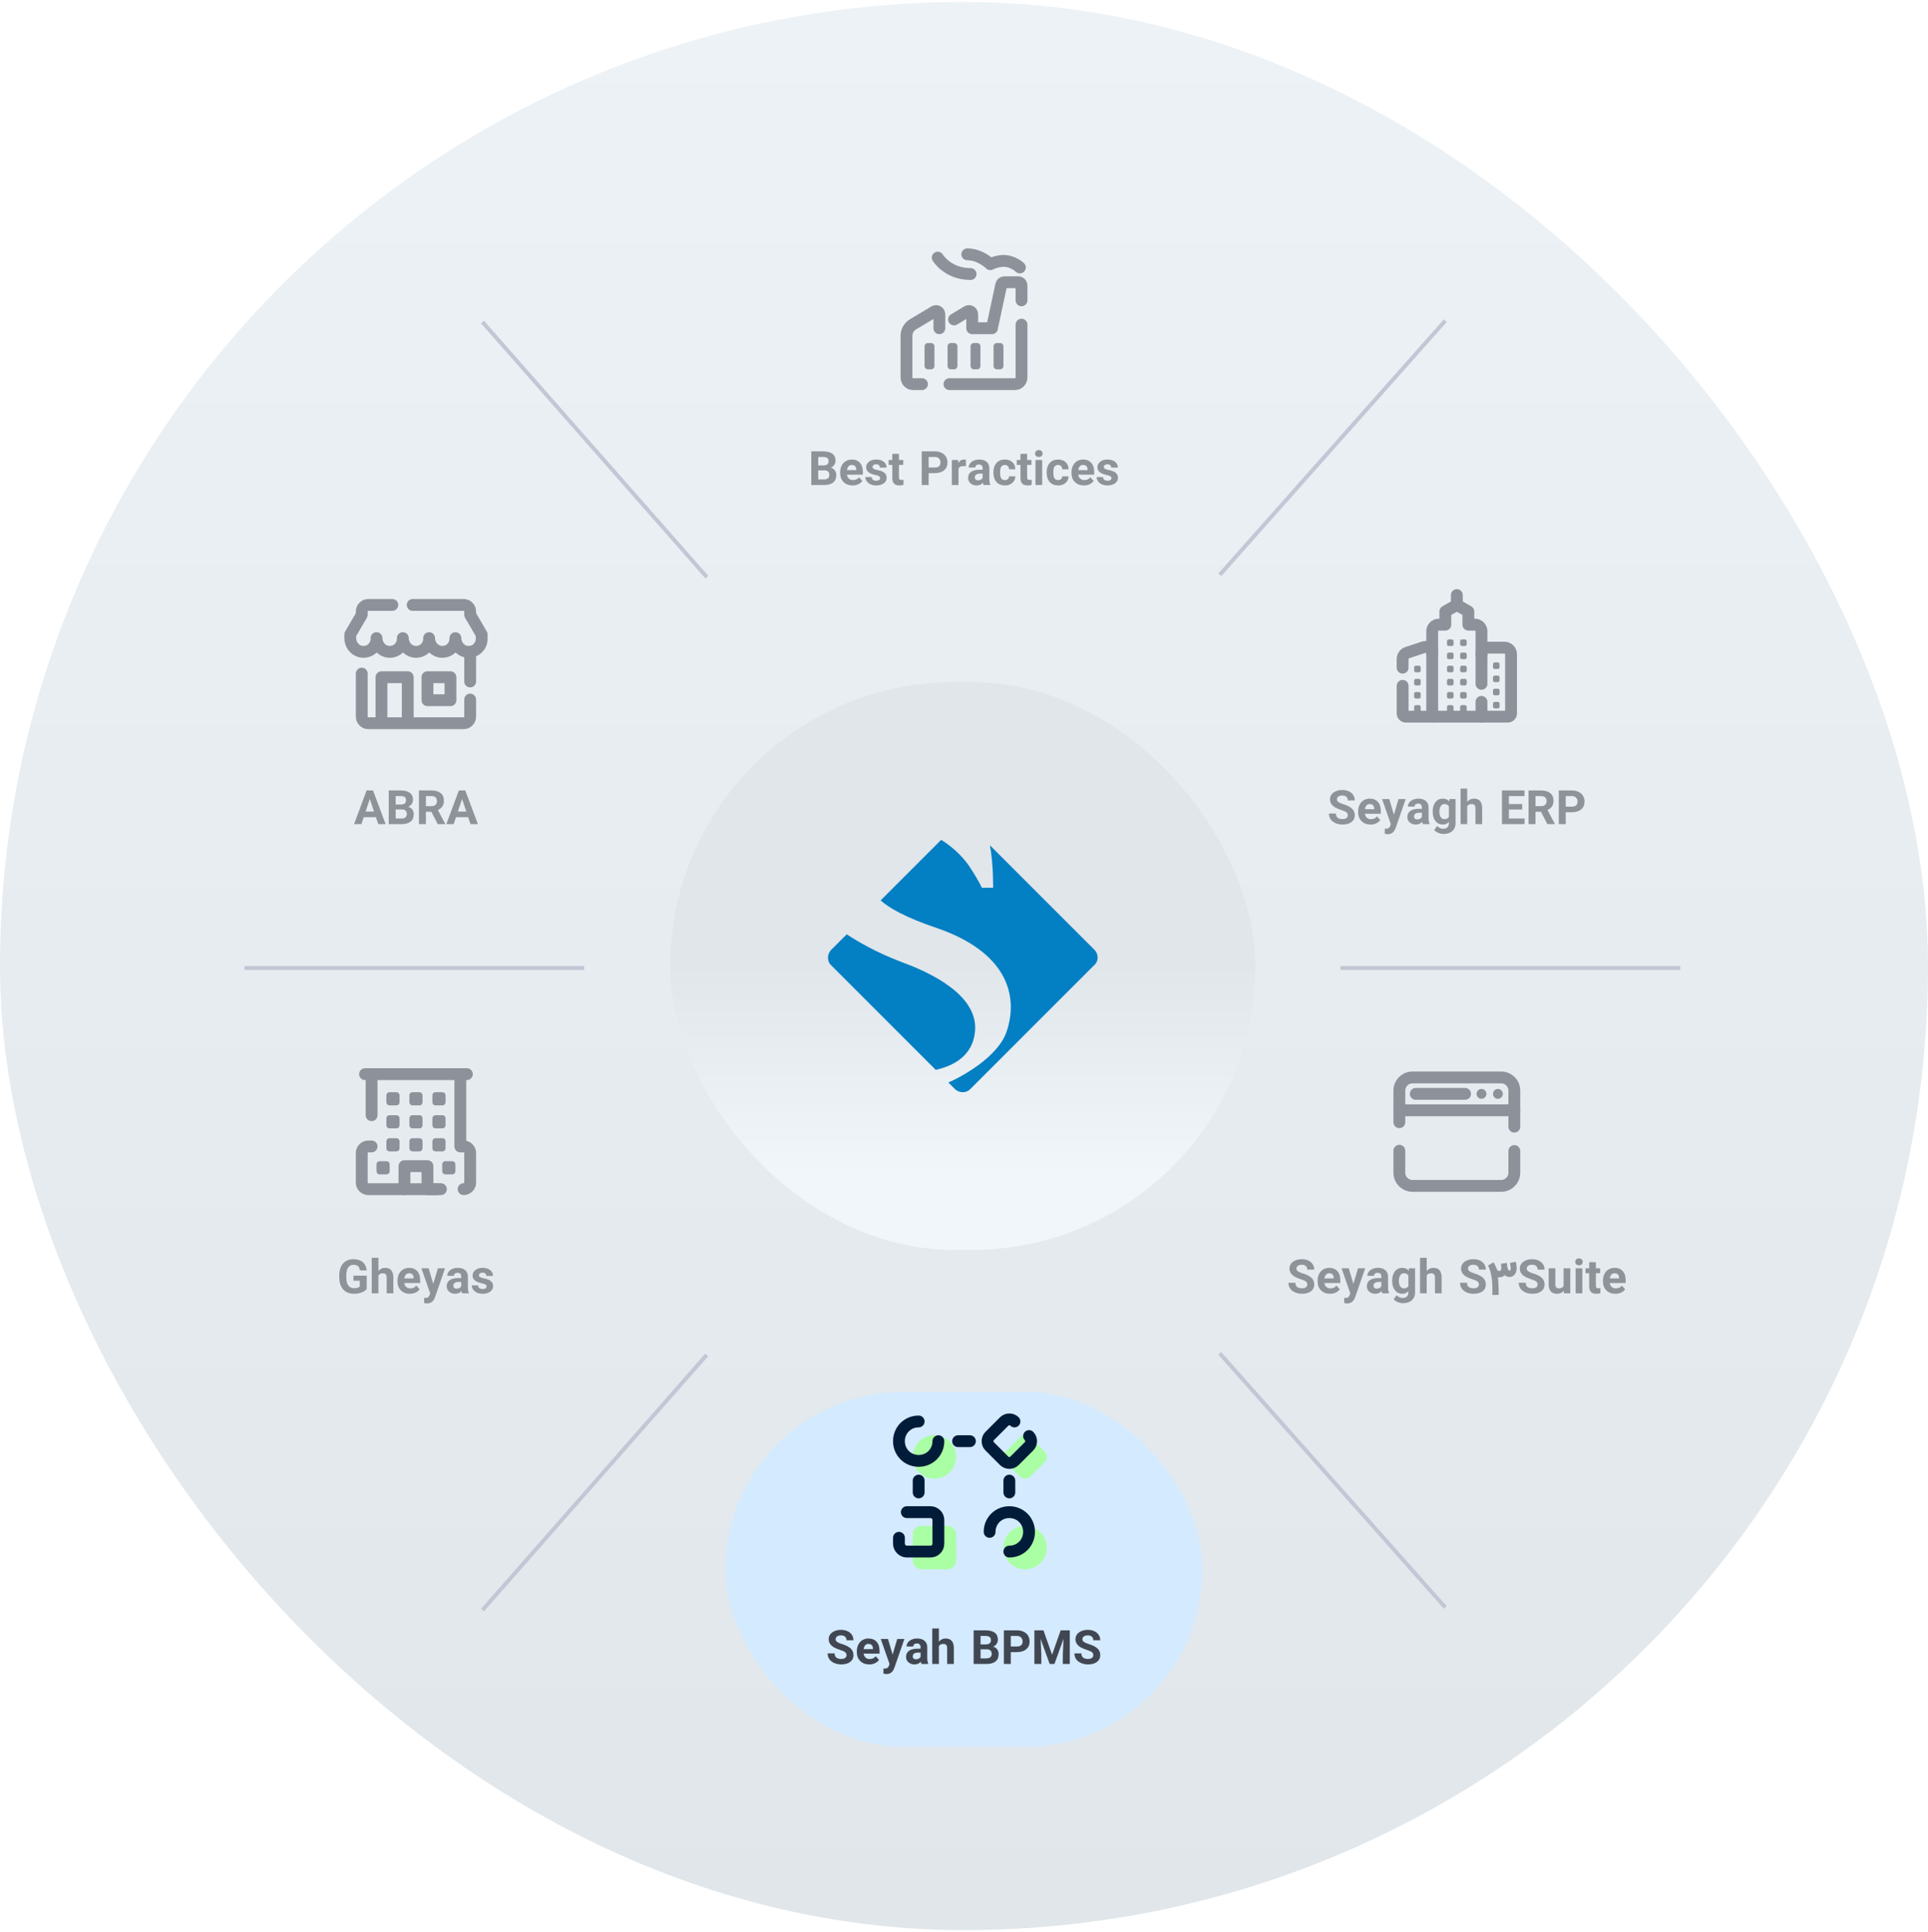 <svg width="489" height="490" viewBox="0 0 489 490" fill="none" xmlns="http://www.w3.org/2000/svg">
<g clip-path="url(#clip0_452_5387)">
<rect y="0.5" width="489" height="489" rx="244.5" fill="url(#paint0_linear_452_5387)"/>
<rect x="366.218" y="81.353" width="0.5" height="85.666" transform="rotate(41.59 366.218 81.353)" fill="#D42B2B"/>
<rect x="366.218" y="81.353" width="0.5" height="85.666" transform="rotate(41.59 366.218 81.353)" stroke="#C1C7D4" stroke-width="0.5"/>
<rect x="0.021" y="-0.353" width="0.5" height="85.666" transform="matrix(0.748 -0.664 -0.664 -0.748 365.968 407.397)" fill="#D42B2B"/>
<rect x="0.021" y="-0.353" width="0.5" height="85.666" transform="matrix(0.748 -0.664 -0.664 -0.748 365.968 407.397)" stroke="#C1C7D4" stroke-width="0.5"/>
<rect x="-0.25" y="-0.25" width="0.5" height="85.666" transform="matrix(0 -1 -1 0 425.667 245.5)" fill="#D42B2B"/>
<rect x="-0.25" y="-0.25" width="0.5" height="85.666" transform="matrix(0 -1 -1 0 425.667 245.5)" stroke="#C1C7D4" stroke-width="0.5"/>
<rect x="122.353" y="82.023" width="0.5" height="85.666" transform="rotate(-41.328 122.353 82.023)" fill="#D42B2B"/>
<rect x="122.353" y="82.023" width="0.5" height="85.666" transform="rotate(-41.328 122.353 82.023)" stroke="#C1C7D4" stroke-width="0.5"/>
<rect x="0.353" y="-0.023" width="0.5" height="85.666" transform="matrix(0.751 0.66 0.66 -0.751 122.103 407.727)" fill="#D42B2B"/>
<rect x="0.353" y="-0.023" width="0.5" height="85.666" transform="matrix(0.751 0.66 0.66 -0.751 122.103 407.727)" stroke="#C1C7D4" stroke-width="0.5"/>
<rect x="-0.25" y="-0.25" width="0.5" height="85.666" transform="matrix(0 -1 -1 0 147.667 245.5)" fill="#D42B2B"/>
<rect x="-0.25" y="-0.25" width="0.5" height="85.666" transform="matrix(0 -1 -1 0 147.667 245.5)" stroke="#C1C7D4" stroke-width="0.5"/>
<path d="M240.812 97.417H257.417C258.338 97.417 259.083 96.671 259.083 95.75V82.337" stroke="#8D9199" stroke-width="3" stroke-miterlimit="10" stroke-linecap="round" stroke-linejoin="round"/>
<path d="M238.25 83.25V79.722C238.25 79.074 237.543 78.674 236.988 79.008L231.535 82.279C230.531 82.882 229.917 83.967 229.917 85.138V95.75C229.917 96.671 230.663 97.417 231.583 97.417H233.844" stroke="#8D9199" stroke-width="3" stroke-miterlimit="10" stroke-linecap="round" stroke-linejoin="round"/>
<path d="M259.083 76.167V72.417C259.083 71.957 258.71 71.583 258.25 71.583H254.757C254.363 71.583 254.024 71.857 253.942 72.242L251.583 83.25H246.583V79.722C246.583 79.074 245.877 78.674 245.322 79.007L241.979 81.013" stroke="#8D9199" stroke-width="3" stroke-miterlimit="10" stroke-linecap="round" stroke-linejoin="round"/>
<path d="M236.167 93.667H235.333C234.873 93.667 234.5 93.293 234.5 92.833V87.833C234.5 87.373 234.873 87 235.333 87H236.167C236.627 87 237 87.373 237 87.833V92.833C237 93.293 236.627 93.667 236.167 93.667Z" fill="#8D9199"/>
<path d="M242 93.667H241.167C240.707 93.667 240.333 93.293 240.333 92.833V87.833C240.333 87.373 240.707 87 241.167 87H242C242.46 87 242.833 87.373 242.833 87.833V92.833C242.833 93.293 242.46 93.667 242 93.667Z" fill="#8D9199"/>
<path d="M247.833 93.667H247C246.54 93.667 246.167 93.293 246.167 92.833V87.833C246.167 87.373 246.54 87 247 87H247.833C248.293 87 248.667 87.373 248.667 87.833V92.833C248.667 93.293 248.293 93.667 247.833 93.667Z" fill="#8D9199"/>
<path d="M253.667 93.667H252.833C252.373 93.667 252 93.293 252 92.833V87.833C252 87.373 252.373 87 252.833 87H253.667C254.127 87 254.5 87.373 254.5 87.833V92.833C254.5 93.293 254.127 93.667 253.667 93.667Z" fill="#8D9199"/>
<path d="M245.333 64.5C248.667 64.5 251.167 67 251.167 67C251.167 67 252.833 66.167 254.5 66.167C257 66.167 258.667 67.833 258.667 67.833" stroke="#8D9199" stroke-width="3" stroke-miterlimit="10" stroke-linecap="round" stroke-linejoin="round"/>
<path d="M246.167 69.5C240.333 69.5 237.833 65.333 237.833 65.333" stroke="#8D9199" stroke-width="3" stroke-miterlimit="10" stroke-linecap="round" stroke-linejoin="round"/>
<path d="M205.77 123V114.47H208.759C209.792 114.47 210.577 114.668 211.112 115.064C211.648 115.461 211.916 116.042 211.916 116.807C211.916 117.224 211.808 117.593 211.592 117.913C211.38 118.23 211.081 118.463 210.695 118.612C211.133 118.72 211.477 118.941 211.728 119.275C211.982 119.605 212.109 120.01 212.109 120.49C212.109 121.311 211.846 121.934 211.321 122.358C210.799 122.779 210.055 122.993 209.088 123H205.77ZM207.528 119.285V121.586H209.036C209.45 121.586 209.771 121.489 210.001 121.294C210.234 121.096 210.35 120.823 210.35 120.475C210.35 119.692 209.947 119.296 209.14 119.285H207.528ZM207.528 118.043H208.827C209.714 118.026 210.157 117.673 210.157 116.984C210.157 116.595 210.044 116.317 209.818 116.15C209.596 115.979 209.243 115.894 208.759 115.894H207.528V118.043ZM216.241 123.115C215.312 123.115 214.555 122.831 213.971 122.264C213.387 121.694 213.094 120.934 213.094 119.984V119.817C213.094 119.181 213.216 118.612 213.46 118.111C213.707 117.61 214.056 117.224 214.508 116.953C214.961 116.678 215.475 116.541 216.053 116.541C216.919 116.541 217.601 116.816 218.098 117.365C218.599 117.911 218.849 118.685 218.849 119.687V120.381H214.811C214.867 120.795 215.032 121.127 215.307 121.377C215.581 121.628 215.929 121.753 216.35 121.753C217.004 121.753 217.514 121.517 217.879 121.043L218.714 121.972C218.46 122.334 218.115 122.616 217.681 122.817C217.249 123.016 216.769 123.115 216.241 123.115ZM216.048 117.913C215.71 117.913 215.437 118.026 215.228 118.252C215.02 118.478 214.886 118.803 214.827 119.228H217.185V119.092C217.178 118.717 217.075 118.426 216.877 118.221C216.682 118.016 216.406 117.913 216.048 117.913ZM223.238 121.247C223.238 121.042 223.135 120.88 222.93 120.762C222.725 120.64 222.396 120.532 221.944 120.438C220.434 120.122 219.679 119.482 219.679 118.518C219.679 117.955 219.912 117.485 220.378 117.11C220.845 116.73 221.455 116.541 222.21 116.541C223.017 116.541 223.66 116.73 224.14 117.11C224.624 117.489 224.865 117.981 224.865 118.586H223.17C223.17 118.346 223.091 118.148 222.935 117.991C222.782 117.831 222.538 117.751 222.205 117.751C221.919 117.751 221.698 117.816 221.542 117.944C221.385 118.073 221.307 118.237 221.307 118.435C221.307 118.623 221.396 118.774 221.573 118.889C221.751 119.003 222.05 119.104 222.471 119.191C222.895 119.275 223.251 119.369 223.54 119.473C224.434 119.8 224.881 120.369 224.881 121.179C224.881 121.757 224.632 122.224 224.135 122.583C223.641 122.937 223.001 123.115 222.215 123.115C221.686 123.115 221.215 123.021 220.801 122.833C220.391 122.645 220.067 122.386 219.831 122.056C219.598 121.725 219.481 121.369 219.481 120.986H221.088C221.102 121.285 221.211 121.515 221.417 121.675C221.625 121.835 221.904 121.915 222.251 121.915C222.575 121.915 222.82 121.854 222.987 121.732C223.154 121.607 223.238 121.445 223.238 121.247ZM228.005 115.101V116.661H229.09V117.903H228.005V121.064C228.005 121.301 228.05 121.47 228.14 121.57C228.231 121.671 228.403 121.722 228.657 121.722C228.845 121.722 229.01 121.708 229.152 121.68V122.963C228.822 123.064 228.481 123.115 228.13 123.115C226.94 123.115 226.335 122.517 226.314 121.32V117.903H225.386V116.661H226.314V115.101H228.005ZM235.536 119.995V123H233.777V114.47H237.106C237.746 114.47 238.31 114.588 238.796 114.824C239.283 115.057 239.657 115.39 239.918 115.821C240.179 116.252 240.31 116.743 240.31 117.292C240.31 118.127 240.023 118.786 239.449 119.27C238.878 119.753 238.087 119.995 237.075 119.995H235.536ZM235.536 118.57H237.106C237.572 118.57 237.927 118.461 238.17 118.242C238.414 118.023 238.536 117.71 238.536 117.303C238.536 116.885 238.412 116.548 238.165 116.29C237.918 116.033 237.579 115.901 237.148 115.894H235.536V118.57ZM244.972 118.247C244.743 118.216 244.541 118.2 244.367 118.2C243.723 118.2 243.303 118.417 243.104 118.852V123H241.414V116.661H243.01L243.057 117.417C243.398 116.833 243.87 116.541 244.471 116.541C244.659 116.541 244.835 116.567 244.998 116.619L244.972 118.247ZM249.47 123C249.39 122.847 249.332 122.657 249.298 122.431C248.887 122.887 248.355 123.115 247.701 123.115C247.078 123.115 246.562 122.936 246.151 122.577C245.745 122.219 245.541 121.767 245.541 121.221C245.541 120.546 245.79 120.03 246.287 119.671C246.788 119.313 247.508 119.132 248.447 119.129H249.23V118.763C249.23 118.471 249.153 118.238 249 118.064C248.851 117.887 248.614 117.798 248.291 117.798C248.005 117.798 247.781 117.866 247.618 118.002C247.458 118.137 247.378 118.325 247.378 118.565H245.682C245.682 118.197 245.795 117.857 246.021 117.548C246.251 117.235 246.572 116.99 246.986 116.812C247.4 116.631 247.865 116.541 248.379 116.541C249.162 116.541 249.781 116.737 250.237 117.13C250.696 117.523 250.925 118.077 250.925 118.79V121.534C250.932 122.136 251.018 122.591 251.181 122.901V123H249.47ZM248.066 121.821C248.317 121.821 248.548 121.765 248.76 121.654C248.972 121.543 249.129 121.393 249.23 121.205V120.115H248.593C247.748 120.115 247.298 120.409 247.242 120.997L247.237 121.096C247.237 121.308 247.31 121.482 247.456 121.617C247.605 121.753 247.809 121.821 248.066 121.821ZM254.865 121.753C255.178 121.753 255.432 121.668 255.627 121.497C255.822 121.323 255.922 121.094 255.929 120.809H257.521C257.517 121.24 257.399 121.635 257.166 121.993C256.936 122.348 256.622 122.624 256.222 122.823C255.822 123.017 255.38 123.115 254.896 123.115C253.989 123.115 253.272 122.828 252.747 122.254C252.225 121.677 251.964 120.88 251.964 119.864V119.755C251.964 118.777 252.223 117.998 252.742 117.417C253.263 116.833 253.976 116.541 254.881 116.541C255.674 116.541 256.31 116.767 256.79 117.219C257.27 117.671 257.514 118.271 257.521 119.019H255.929C255.922 118.692 255.822 118.426 255.627 118.221C255.432 118.016 255.175 117.913 254.855 117.913C254.458 117.913 254.159 118.057 253.957 118.346C253.759 118.631 253.66 119.097 253.66 119.744V119.917C253.66 120.57 253.759 121.04 253.957 121.325C254.156 121.61 254.458 121.753 254.865 121.753ZM260.512 115.101V116.661H261.598V117.903H260.512V121.064C260.512 121.301 260.558 121.47 260.648 121.57C260.739 121.671 260.911 121.722 261.165 121.722C261.352 121.722 261.518 121.708 261.66 121.68V122.963C261.33 123.064 260.989 123.115 260.638 123.115C259.448 123.115 258.843 122.517 258.822 121.32V117.903H257.893V116.661H258.822V115.101H260.512ZM264.327 123H262.631V116.661H264.327V123ZM262.527 115.017C262.527 114.763 262.612 114.555 262.783 114.391C262.953 114.228 263.185 114.146 263.477 114.146C263.765 114.146 263.995 114.228 264.165 114.391C264.339 114.555 264.426 114.763 264.426 115.017C264.426 115.278 264.339 115.49 264.165 115.654C263.991 115.817 263.762 115.899 263.477 115.899C263.191 115.899 262.962 115.817 262.788 115.654C262.614 115.49 262.527 115.278 262.527 115.017ZM268.365 121.753C268.678 121.753 268.932 121.668 269.127 121.497C269.322 121.323 269.422 121.094 269.429 120.809H271.021C271.017 121.24 270.899 121.635 270.666 121.993C270.436 122.348 270.122 122.624 269.722 122.823C269.322 123.017 268.88 123.115 268.396 123.115C267.489 123.115 266.772 122.828 266.247 122.254C265.725 121.677 265.464 120.88 265.464 119.864V119.755C265.464 118.777 265.723 117.998 266.242 117.417C266.763 116.833 267.476 116.541 268.381 116.541C269.174 116.541 269.81 116.767 270.29 117.219C270.77 117.671 271.014 118.271 271.021 119.019H269.429C269.422 118.692 269.322 118.426 269.127 118.221C268.932 118.016 268.675 117.913 268.355 117.913C267.958 117.913 267.659 118.057 267.457 118.346C267.259 118.631 267.16 119.097 267.16 119.744V119.917C267.16 120.57 267.259 121.04 267.457 121.325C267.656 121.61 267.958 121.753 268.365 121.753ZM274.905 123.115C273.976 123.115 273.219 122.831 272.635 122.264C272.051 121.694 271.759 120.934 271.759 119.984V119.817C271.759 119.181 271.88 118.612 272.124 118.111C272.371 117.61 272.72 117.224 273.172 116.953C273.625 116.678 274.139 116.541 274.717 116.541C275.583 116.541 276.265 116.816 276.762 117.365C277.263 117.911 277.513 118.685 277.513 119.687V120.381H273.475C273.531 120.795 273.696 121.127 273.971 121.377C274.246 121.628 274.593 121.753 275.014 121.753C275.668 121.753 276.178 121.517 276.543 121.043L277.378 121.972C277.124 122.334 276.779 122.616 276.345 122.817C275.913 123.016 275.433 123.115 274.905 123.115ZM274.712 117.913C274.374 117.913 274.101 118.026 273.892 118.252C273.684 118.478 273.55 118.803 273.491 119.228H275.849V119.092C275.842 118.717 275.739 118.426 275.541 118.221C275.346 118.016 275.07 117.913 274.712 117.913ZM281.902 121.247C281.902 121.042 281.799 120.88 281.594 120.762C281.389 120.64 281.06 120.532 280.608 120.438C279.098 120.122 278.343 119.482 278.343 118.518C278.343 117.955 278.576 117.485 279.042 117.11C279.509 116.73 280.119 116.541 280.874 116.541C281.681 116.541 282.324 116.73 282.804 117.11C283.288 117.489 283.529 117.981 283.529 118.586H281.834C281.834 118.346 281.756 118.148 281.599 117.991C281.446 117.831 281.202 117.751 280.869 117.751C280.583 117.751 280.362 117.816 280.206 117.944C280.049 118.073 279.971 118.237 279.971 118.435C279.971 118.623 280.06 118.774 280.237 118.889C280.415 119.003 280.714 119.104 281.135 119.191C281.559 119.275 281.916 119.369 282.204 119.473C283.098 119.8 283.545 120.369 283.545 121.179C283.545 121.757 283.296 122.224 282.799 122.583C282.305 122.937 281.665 123.115 280.879 123.115C280.35 123.115 279.879 123.021 279.465 122.833C279.055 122.645 278.731 122.386 278.495 122.056C278.262 121.725 278.145 121.369 278.145 120.986H279.752C279.766 121.285 279.876 121.515 280.081 121.675C280.289 121.835 280.568 121.915 280.916 121.915C281.239 121.915 281.484 121.854 281.651 121.732C281.818 121.607 281.902 121.445 281.902 121.247Z" fill="#8D9399"/>
<path d="M100.5 286.167H98.833C98.333 286.167 98 285.833 98 285.333V283.667C98 283.167 98.333 282.833 98.833 282.833H100.5C101 282.833 101.333 283.167 101.333 283.667V285.333C101.333 285.833 101 286.167 100.5 286.167ZM101.333 291.167V289.5C101.333 289 101 288.667 100.5 288.667H98.833C98.333 288.667 98 289 98 289.5V291.167C98 291.667 98.333 292 98.833 292H100.5C101 292 101.333 291.667 101.333 291.167ZM98.833 297V295.333C98.833 294.833 98.5 294.5 98 294.5H96.333C95.833 294.5 95.5 294.833 95.5 295.333V297C95.5 297.5 95.833 297.833 96.333 297.833H98C98.5 297.833 98.833 297.5 98.833 297ZM106.333 286.167H104.667C104.167 286.167 103.833 285.833 103.833 285.333V283.667C103.833 283.167 104.167 282.833 104.667 282.833H106.333C106.833 282.833 107.167 283.167 107.167 283.667V285.333C107.167 285.833 106.833 286.167 106.333 286.167ZM107.167 291.167V289.5C107.167 289 106.833 288.667 106.333 288.667H104.667C104.167 288.667 103.833 289 103.833 289.5V291.167C103.833 291.667 104.167 292 104.667 292H106.333C106.833 292 107.167 291.667 107.167 291.167ZM113 285.333V283.667C113 283.167 112.667 282.833 112.167 282.833H110.5C110 282.833 109.667 283.167 109.667 283.667V285.333C109.667 285.833 110 286.167 110.5 286.167H112.167C112.667 286.167 113 285.833 113 285.333ZM100.5 280.333H98.833C98.333 280.333 98 280 98 279.5V277.833C98 277.333 98.333 277 98.833 277H100.5C101 277 101.333 277.333 101.333 277.833V279.5C101.333 280 101 280.333 100.5 280.333ZM106.333 280.333H104.667C104.167 280.333 103.833 280 103.833 279.5V277.833C103.833 277.333 104.167 277 104.667 277H106.333C106.833 277 107.167 277.333 107.167 277.833V279.5C107.167 280 106.833 280.333 106.333 280.333ZM113 279.5V277.833C113 277.333 112.667 277 112.167 277H110.5C110 277 109.667 277.333 109.667 277.833V279.5C109.667 280 110 280.333 110.5 280.333H112.167C112.667 280.333 113 280 113 279.5ZM113 291.167V289.5C113 289 112.667 288.667 112.167 288.667H110.5C110 288.667 109.667 289 109.667 289.5V291.167C109.667 291.667 110 292 110.5 292H112.167C112.667 292 113 291.667 113 291.167ZM115.5 297V295.333C115.5 294.833 115.167 294.5 114.667 294.5H113C112.5 294.5 112.167 294.833 112.167 295.333V297C112.167 297.5 112.5 297.833 113 297.833H114.667C115.167 297.833 115.5 297.5 115.5 297Z" fill="#8D9199"/>
<path d="M92.583 272.417H118.417" stroke="#8D9199" stroke-width="3" stroke-miterlimit="10" stroke-linecap="round" stroke-linejoin="round"/>
<path d="M117.583 301.583C118.5 301.583 119.25 300.833 119.25 299.917V292.417C119.25 291.5 118.5 290.75 117.583 290.75H116.75V272.417" stroke="#8D9199" stroke-width="3" stroke-miterlimit="10" stroke-linecap="round" stroke-linejoin="round"/>
<path d="M94.25 290.75H93.417C92.5 290.75 91.75 291.5 91.75 292.417V299.917C91.75 300.833 92.5 301.583 93.417 301.583H102.583V295.75H108.417V301.583H111.833" stroke="#8D9199" stroke-width="3" stroke-miterlimit="10" stroke-linecap="round" stroke-linejoin="round"/>
<path d="M94.25 272.417V282.833" stroke="#8D9199" stroke-width="3" stroke-miterlimit="10" stroke-linecap="round" stroke-linejoin="round"/>
<path d="M102.583 301.583H110.917" stroke="#8D9199" stroke-width="3" stroke-miterlimit="10" stroke-linecap="round" stroke-linejoin="round"/>
<path d="M93.009 326.92C92.693 327.299 92.244 327.593 91.663 327.802C91.086 328.01 90.446 328.115 89.743 328.115C89.006 328.115 88.359 327.955 87.802 327.635C87.246 327.311 86.816 326.843 86.513 326.231C86.211 325.619 86.056 324.897 86.049 324.066V323.487C86.049 322.635 86.192 321.897 86.477 321.275C86.766 320.652 87.18 320.176 87.719 319.845C88.261 319.515 88.896 319.35 89.623 319.35C90.632 319.35 91.421 319.591 91.992 320.075C92.562 320.558 92.901 321.261 93.009 322.183H91.298C91.218 321.692 91.044 321.334 90.776 321.108C90.508 320.882 90.141 320.769 89.675 320.769C89.077 320.769 88.621 320.993 88.308 321.442C87.995 321.89 87.837 322.558 87.834 323.445V323.993C87.834 324.887 88.004 325.563 88.345 326.023C88.686 326.478 89.183 326.706 89.837 326.706C90.498 326.706 90.969 326.565 91.251 326.283V324.812H89.649V323.518H93.009V326.92ZM95.977 322.35C96.429 321.81 96.994 321.541 97.672 321.541C99.046 321.541 99.744 322.341 99.764 323.941V328H98.069V323.988C98.069 323.623 97.991 323.353 97.834 323.179C97.677 323.005 97.418 322.918 97.057 322.918C96.559 322.918 96.199 323.11 95.977 323.492V328H94.286V319H95.977V322.35ZM103.959 328.115C103.031 328.115 102.274 327.831 101.69 327.264C101.105 326.694 100.813 325.934 100.813 324.984V324.817C100.813 324.181 100.935 323.612 101.178 323.111C101.425 322.61 101.775 322.224 102.227 321.953C102.679 321.678 103.194 321.541 103.771 321.541C104.638 321.541 105.319 321.816 105.817 322.365C106.318 322.911 106.568 323.685 106.568 324.687V325.381H102.53C102.585 325.795 102.751 326.127 103.025 326.377C103.3 326.628 103.648 326.753 104.069 326.753C104.723 326.753 105.232 326.517 105.598 326.043L106.432 326.972C106.178 327.334 105.834 327.616 105.399 327.817C104.968 328.016 104.488 328.115 103.959 328.115ZM103.766 322.913C103.429 322.913 103.156 323.026 102.947 323.252C102.738 323.478 102.605 323.803 102.545 324.228H104.904V324.092C104.897 323.717 104.794 323.426 104.596 323.221C104.401 323.016 104.125 322.913 103.766 322.913ZM109.887 325.605L111.061 321.661H112.876L110.33 328.986L110.189 329.32C109.81 330.148 109.184 330.562 108.311 330.562C108.068 330.562 107.819 330.523 107.565 330.447V329.163L107.821 329.174C108.141 329.174 108.379 329.123 108.535 329.023C108.695 328.925 108.821 328.763 108.911 328.537L109.109 328.016L106.887 321.661H108.713L109.887 325.605ZM117.22 328C117.14 327.847 117.082 327.657 117.048 327.431C116.637 327.887 116.105 328.115 115.451 328.115C114.828 328.115 114.312 327.936 113.901 327.577C113.495 327.219 113.291 326.767 113.291 326.221C113.291 325.546 113.54 325.03 114.037 324.671C114.538 324.313 115.258 324.132 116.197 324.129H116.98V323.763C116.98 323.471 116.903 323.238 116.75 323.064C116.601 322.887 116.364 322.798 116.041 322.798C115.755 322.798 115.531 322.866 115.368 323.002C115.208 323.137 115.128 323.325 115.128 323.565H113.432C113.432 323.197 113.545 322.857 113.771 322.548C114.001 322.235 114.322 321.99 114.736 321.812C115.15 321.631 115.615 321.541 116.129 321.541C116.912 321.541 117.531 321.737 117.987 322.13C118.446 322.523 118.675 323.077 118.675 323.79V326.534C118.682 327.136 118.768 327.591 118.931 327.901V328H117.22ZM115.816 326.821C116.067 326.821 116.298 326.765 116.51 326.654C116.722 326.543 116.879 326.393 116.98 326.205V325.115H116.343C115.498 325.115 115.048 325.409 114.992 325.997L114.987 326.096C114.987 326.308 115.06 326.482 115.206 326.617C115.355 326.753 115.559 326.821 115.816 326.821ZM123.413 326.247C123.413 326.042 123.311 325.88 123.106 325.762C122.9 325.64 122.572 325.532 122.119 325.438C120.61 325.122 119.855 324.482 119.855 323.518C119.855 322.955 120.088 322.485 120.554 322.11C121.02 321.73 121.631 321.541 122.386 321.541C123.192 321.541 123.836 321.73 124.316 322.11C124.799 322.489 125.041 322.981 125.041 323.586H123.346C123.346 323.346 123.267 323.148 123.111 322.991C122.958 322.831 122.714 322.751 122.38 322.751C122.095 322.751 121.874 322.816 121.718 322.944C121.561 323.073 121.483 323.237 121.483 323.435C121.483 323.623 121.572 323.774 121.749 323.889C121.926 324.003 122.226 324.104 122.646 324.191C123.071 324.275 123.427 324.369 123.716 324.473C124.61 324.8 125.057 325.369 125.057 326.179C125.057 326.757 124.808 327.224 124.311 327.583C123.817 327.937 123.177 328.115 122.391 328.115C121.862 328.115 121.391 328.021 120.977 327.833C120.566 327.645 120.243 327.386 120.006 327.056C119.773 326.725 119.657 326.369 119.657 325.986H121.264C121.278 326.285 121.387 326.515 121.592 326.675C121.801 326.835 122.079 326.915 122.427 326.915C122.751 326.915 122.996 326.854 123.163 326.732C123.33 326.607 123.413 326.445 123.413 326.247Z" fill="#8D9399"/>
<g filter="url(#filter0_f_452_5387)">
<rect x="184" y="353" width="121" height="90" rx="45" fill="#D4EAFF"/>
</g>
<path d="M233.7 387H240.3C241.5 387 242.5 388 242.5 389.2V395.8C242.5 397 241.5 398 240.3 398H233.7C232.5 398 231.5 397 231.5 395.8V389.2C231.5 388 232.5 387 233.7 387Z" fill="#AAFFA4"/>
<path d="M261.3 364.5L265 368.2C265.7 368.9 265.7 370.1 265 370.8L261.3 374.5C260.6 375.2 259.4 375.2 258.7 374.5L255 370.8C254.3 370.1 254.3 368.9 255 368.2L258.7 364.5C259.4 363.8 260.6 363.8 261.3 364.5Z" fill="#AAFFA4"/>
<path d="M237 375C240.038 375 242.5 372.538 242.5 369.5C242.5 366.462 240.038 364 237 364C233.962 364 231.5 366.462 231.5 369.5C231.5 372.538 233.962 375 237 375Z" fill="#AAFFA4"/>
<path d="M260 398C263.038 398 265.5 395.538 265.5 392.5C265.5 389.462 263.038 387 260 387C256.962 387 254.5 389.462 254.5 392.5C254.5 395.538 256.962 398 260 398Z" fill="#AAFFA4"/>
<path d="M230 383.5H236C237.1 383.5 238 384.4 238 385.5V391.5C238 392.6 237.1 393.5 236 393.5H230C229.5 393.5 229 393.3 228.6 392.9C228.2 392.5 228 392 228 391.5V390" stroke="#001C39" stroke-width="3" stroke-miterlimit="10" stroke-linecap="round" stroke-linejoin="round"/>
<path d="M261 364.2C261.7 364.9 261.7 366.1 261 366.8L257.3 370.5C256.6 371.2 255.4 371.2 254.7 370.5L251 366.8C250.3 366.1 250.3 364.9 251 364.2L254.7 360.5C255.4 359.8 256.6 359.8 257.3 360.5" stroke="#001C39" stroke-width="3" stroke-miterlimit="10" stroke-linecap="round" stroke-linejoin="round"/>
<path d="M238 365.5C238 368.3 235.8 370.5 233 370.5C230.2 370.5 228 368.3 228 365.5C228 362.7 230.2 360.5 233 360.5" stroke="#001C39" stroke-width="3" stroke-miterlimit="10" stroke-linecap="round" stroke-linejoin="round"/>
<path d="M251 388.5C251 385.7 253.2 383.5 256 383.5C258.8 383.5 261 385.7 261 388.5C261 391.3 258.8 393.5 256 393.5" stroke="#001C39" stroke-width="3" stroke-miterlimit="10" stroke-linecap="round" stroke-linejoin="round"/>
<path d="M233 378.5V375.5" stroke="#001C39" stroke-width="3" stroke-miterlimit="10" stroke-linecap="round" stroke-linejoin="round"/>
<path d="M243 365.5H246" stroke="#001C39" stroke-width="3" stroke-miterlimit="10" stroke-linecap="round" stroke-linejoin="round"/>
<path d="M256 378.5V375.5" stroke="#001C39" stroke-width="3" stroke-miterlimit="10" stroke-linecap="round" stroke-linejoin="round"/>
<path d="M214.7 419.762C214.7 419.431 214.581 419.177 214.345 419C214.112 418.819 213.691 418.631 213.082 418.437C212.474 418.238 211.992 418.043 211.637 417.852C210.667 417.327 210.181 416.621 210.181 415.734C210.181 415.275 210.31 414.864 210.568 414.503C210.828 414.141 211.202 413.859 211.689 413.657C212.176 413.452 212.722 413.35 213.328 413.35C213.936 413.35 214.479 413.461 214.955 413.683C215.432 413.903 215.802 414.214 216.067 414.617C216.331 415.021 216.463 415.478 216.463 415.99H214.705C214.705 415.597 214.581 415.292 214.335 415.077C214.091 414.861 213.745 414.753 213.296 414.753C212.868 414.753 212.535 414.843 212.295 415.024C212.058 415.205 211.94 415.445 211.94 415.744C211.94 416.019 212.079 416.25 212.357 416.438C212.639 416.626 213.051 416.802 213.594 416.965C214.592 417.268 215.319 417.642 215.775 418.087C216.234 418.532 216.463 419.087 216.463 419.751C216.463 420.489 216.183 421.068 215.623 421.489C215.067 421.906 214.315 422.115 213.369 422.115C212.712 422.115 212.114 421.995 211.575 421.755C211.035 421.515 210.623 421.186 210.338 420.769C210.056 420.351 209.915 419.868 209.915 419.318H211.684C211.684 420.257 212.246 420.727 213.369 420.727C213.787 420.727 214.112 420.643 214.345 420.477C214.581 420.306 214.7 420.068 214.7 419.762ZM220.465 422.115C219.536 422.115 218.78 421.831 218.196 421.264C217.611 420.694 217.319 419.934 217.319 418.984V418.817C217.319 418.181 217.441 417.612 217.684 417.111C217.931 416.61 218.281 416.224 218.733 415.953C219.185 415.678 219.7 415.541 220.277 415.541C221.143 415.541 221.825 415.816 222.323 416.365C222.823 416.911 223.074 417.685 223.074 418.687V419.381H219.036C219.091 419.795 219.256 420.127 219.531 420.377C219.806 420.628 220.154 420.753 220.575 420.753C221.229 420.753 221.738 420.517 222.103 420.043L222.938 420.972C222.684 421.334 222.34 421.616 221.905 421.817C221.474 422.016 220.994 422.115 220.465 422.115ZM220.272 416.913C219.935 416.913 219.662 417.026 219.453 417.252C219.244 417.478 219.11 417.803 219.051 418.228H221.41V418.092C221.403 417.717 221.3 417.426 221.102 417.221C220.907 417.016 220.63 416.913 220.272 416.913ZM226.393 419.605L227.567 415.661H229.382L226.836 422.986L226.695 423.32C226.316 424.148 225.69 424.562 224.817 424.562C224.573 424.562 224.325 424.523 224.071 424.447V423.163L224.327 423.174C224.647 423.174 224.885 423.123 225.041 423.023C225.201 422.925 225.327 422.763 225.417 422.537L225.615 422.016L223.393 415.661H225.219L226.393 419.605ZM233.726 422C233.646 421.847 233.588 421.657 233.553 421.431C233.143 421.887 232.611 422.115 231.957 422.115C231.334 422.115 230.818 421.936 230.407 421.577C230 421.219 229.797 420.767 229.797 420.221C229.797 419.546 230.046 419.03 230.543 418.671C231.044 418.313 231.764 418.132 232.703 418.129H233.486V417.763C233.486 417.471 233.409 417.238 233.256 417.064C233.106 416.887 232.87 416.798 232.546 416.798C232.261 416.798 232.037 416.866 231.873 417.002C231.713 417.137 231.633 417.325 231.633 417.565H229.938C229.938 417.197 230.051 416.857 230.277 416.548C230.506 416.235 230.828 415.99 231.242 415.812C231.656 415.631 232.12 415.541 232.635 415.541C233.418 415.541 234.037 415.737 234.493 416.13C234.952 416.523 235.181 417.077 235.181 417.79V420.534C235.188 421.136 235.273 421.591 235.437 421.901V422H233.726ZM232.322 420.821C232.573 420.821 232.804 420.765 233.016 420.654C233.228 420.543 233.385 420.393 233.486 420.205V419.115H232.849C232.004 419.115 231.553 419.409 231.498 419.997L231.493 420.096C231.493 420.308 231.566 420.482 231.712 420.617C231.861 420.753 232.065 420.821 232.322 420.821ZM238.135 416.35C238.587 415.81 239.152 415.541 239.831 415.541C241.204 415.541 241.902 416.341 241.923 417.941V422H240.227V417.988C240.227 417.623 240.149 417.353 239.992 417.179C239.836 417.005 239.577 416.918 239.215 416.918C238.717 416.918 238.357 417.11 238.135 417.492V422H236.444V413H238.135V416.35ZM246.943 422V413.47H249.933C250.966 413.47 251.75 413.668 252.286 414.064C252.822 414.461 253.089 415.042 253.089 415.807C253.089 416.224 252.982 416.593 252.766 416.913C252.554 417.23 252.255 417.463 251.869 417.612C252.307 417.72 252.651 417.941 252.902 418.275C253.156 418.605 253.283 419.01 253.283 419.49C253.283 420.311 253.02 420.934 252.495 421.358C251.973 421.779 251.229 421.993 250.262 422H246.943ZM248.702 418.285V420.586H250.209C250.623 420.586 250.945 420.489 251.175 420.294C251.408 420.096 251.524 419.823 251.524 419.475C251.524 418.692 251.121 418.296 250.314 418.285H248.702ZM248.702 417.043H250.001C250.888 417.026 251.331 416.673 251.331 415.984C251.331 415.595 251.218 415.317 250.992 415.15C250.769 414.979 250.416 414.894 249.933 414.894H248.702V417.043ZM256.366 418.995V422H254.607V413.47H257.936C258.576 413.47 259.14 413.588 259.627 413.824C260.114 414.057 260.487 414.39 260.748 414.821C261.009 415.252 261.14 415.743 261.14 416.292C261.14 417.127 260.853 417.786 260.279 418.27C259.708 418.753 258.917 418.995 257.905 418.995H256.366ZM256.366 417.57H257.936C258.402 417.57 258.757 417.461 259 417.242C259.244 417.023 259.366 416.71 259.366 416.303C259.366 415.885 259.242 415.548 258.995 415.29C258.748 415.033 258.409 414.901 257.978 414.894H256.366V417.57ZM264.649 413.47L266.84 419.657L269.021 413.47H271.333V422H269.564V419.668L269.741 415.64L267.44 422H266.23L263.934 415.65L264.112 419.668V422H262.354V413.47H264.649ZM277.29 419.762C277.29 419.431 277.171 419.177 276.935 419C276.702 418.819 276.281 418.631 275.672 418.437C275.064 418.238 274.582 418.043 274.227 417.852C273.257 417.327 272.771 416.621 272.771 415.734C272.771 415.275 272.9 414.864 273.157 414.503C273.418 414.141 273.792 413.859 274.279 413.657C274.766 413.452 275.312 413.35 275.917 413.35C276.526 413.35 277.069 413.461 277.545 413.683C278.022 413.903 278.392 414.214 278.657 414.617C278.921 415.021 279.053 415.478 279.053 415.99H277.295C277.295 415.597 277.171 415.292 276.924 415.077C276.681 414.861 276.335 414.753 275.886 414.753C275.458 414.753 275.124 414.843 274.884 415.024C274.648 415.205 274.53 415.445 274.53 415.744C274.53 416.019 274.669 416.25 274.947 416.438C275.229 416.626 275.641 416.802 276.184 416.965C277.182 417.268 277.909 417.642 278.364 418.087C278.824 418.532 279.053 419.087 279.053 419.751C279.053 420.489 278.773 421.068 278.213 421.489C277.657 421.906 276.905 422.115 275.959 422.115C275.302 422.115 274.704 421.995 274.164 421.755C273.625 421.515 273.213 421.186 272.928 420.769C272.646 420.351 272.505 419.868 272.505 419.318H274.274C274.274 420.257 274.836 420.727 275.959 420.727C276.377 420.727 276.702 420.643 276.935 420.477C277.171 420.306 277.29 420.068 277.29 419.762Z" fill="#414752"/>
<path d="M354.917 284.607V281.583V276.583C354.917 274.75 356.417 273.25 358.25 273.25H380.75C382.583 273.25 384.083 274.75 384.083 276.583V284.917V285.741" stroke="#8D9199" stroke-width="3" stroke-miterlimit="10" stroke-linecap="round" stroke-linejoin="round"/>
<path d="M384.083 291.912V297.417C384.083 299.25 382.583 300.75 380.75 300.75H358.25C356.417 300.75 354.917 299.25 354.917 297.417V291.841" stroke="#8D9199" stroke-width="3" stroke-miterlimit="10" stroke-linecap="round" stroke-linejoin="round"/>
<path d="M354.917 281.583H384.083" stroke="#8D9199" stroke-width="3" stroke-miterlimit="10" stroke-linecap="round" stroke-linejoin="round"/>
<path d="M375.75 278.667C375.06 278.667 374.5 278.107 374.5 277.417C374.5 276.726 375.06 276.167 375.75 276.167C376.441 276.167 377 276.726 377 277.417C377 278.107 376.441 278.667 375.75 278.667Z" fill="#8D9199"/>
<path d="M379.917 278.667C379.226 278.667 378.667 278.107 378.667 277.417C378.667 276.726 379.226 276.167 379.917 276.167C380.607 276.167 381.167 276.726 381.167 277.417C381.167 278.107 380.607 278.667 379.917 278.667Z" fill="#8D9199"/>
<path d="M371.583 277.417H359.084" stroke="#8D9199" stroke-width="3" stroke-miterlimit="10" stroke-linecap="round" stroke-linejoin="round"/>
<path d="M331.567 325.762C331.567 325.431 331.449 325.177 331.212 325C330.979 324.819 330.558 324.631 329.95 324.437C329.341 324.238 328.859 324.043 328.504 323.852C327.534 323.327 327.049 322.621 327.049 321.734C327.049 321.275 327.177 320.864 327.435 320.503C327.696 320.141 328.07 319.859 328.557 319.657C329.043 319.452 329.59 319.35 330.195 319.35C330.803 319.35 331.346 319.461 331.823 319.683C332.299 319.903 332.67 320.214 332.934 320.617C333.198 321.021 333.33 321.478 333.33 321.99H331.572C331.572 321.597 331.449 321.292 331.202 321.077C330.958 320.861 330.612 320.753 330.163 320.753C329.736 320.753 329.402 320.843 329.162 321.024C328.925 321.205 328.807 321.445 328.807 321.744C328.807 322.019 328.946 322.25 329.224 322.438C329.506 322.626 329.918 322.802 330.461 322.965C331.459 323.268 332.186 323.642 332.642 324.087C333.101 324.532 333.33 325.087 333.33 325.751C333.33 326.489 333.05 327.068 332.49 327.489C331.934 327.906 331.183 328.115 330.237 328.115C329.579 328.115 328.981 327.995 328.442 327.755C327.903 327.515 327.49 327.186 327.205 326.769C326.923 326.351 326.783 325.868 326.783 325.318H328.551C328.551 326.257 329.113 326.727 330.237 326.727C330.654 326.727 330.979 326.643 331.212 326.477C331.449 326.306 331.567 326.068 331.567 325.762ZM337.332 328.115C336.404 328.115 335.647 327.831 335.063 327.264C334.478 326.694 334.186 325.934 334.186 324.984V324.817C334.186 324.181 334.308 323.612 334.551 323.111C334.798 322.61 335.148 322.224 335.6 321.953C336.052 321.678 336.567 321.541 337.145 321.541C338.011 321.541 338.692 321.816 339.19 322.365C339.691 322.911 339.941 323.685 339.941 324.687V325.381H335.903C335.958 325.795 336.124 326.127 336.398 326.377C336.673 326.628 337.021 326.753 337.442 326.753C338.096 326.753 338.605 326.517 338.971 326.043L339.805 326.972C339.551 327.334 339.207 327.616 338.772 327.817C338.341 328.016 337.861 328.115 337.332 328.115ZM337.139 322.913C336.802 322.913 336.529 323.026 336.32 323.252C336.111 323.478 335.978 323.803 335.918 324.228H338.277V324.092C338.27 323.717 338.167 323.426 337.969 323.221C337.774 323.016 337.498 322.913 337.139 322.913ZM343.26 325.605L344.434 321.661H346.249L343.703 328.986L343.562 329.32C343.183 330.148 342.557 330.562 341.684 330.562C341.441 330.562 341.192 330.523 340.938 330.447V329.163L341.194 329.174C341.514 329.174 341.752 329.123 341.908 329.023C342.068 328.925 342.194 328.763 342.284 328.537L342.482 328.016L340.26 321.661H342.086L343.26 325.605ZM350.593 328C350.513 327.847 350.455 327.657 350.421 327.431C350.01 327.887 349.478 328.115 348.824 328.115C348.201 328.115 347.685 327.936 347.275 327.577C346.868 327.219 346.664 326.767 346.664 326.221C346.664 325.546 346.913 325.03 347.41 324.671C347.911 324.313 348.631 324.132 349.57 324.129H350.353V323.763C350.353 323.471 350.276 323.238 350.123 323.064C349.974 322.887 349.737 322.798 349.414 322.798C349.128 322.798 348.904 322.866 348.741 323.002C348.581 323.137 348.501 323.325 348.501 323.565H346.805C346.805 323.197 346.918 322.857 347.144 322.548C347.374 322.235 347.695 321.99 348.109 321.812C348.523 321.631 348.988 321.541 349.502 321.541C350.285 321.541 350.904 321.737 351.36 322.13C351.819 322.523 352.048 323.077 352.048 323.79V326.534C352.055 327.136 352.141 327.591 352.304 327.901V328H350.593ZM349.189 326.821C349.44 326.821 349.671 326.765 349.883 326.654C350.095 326.543 350.252 326.393 350.353 326.205V325.115H349.716C348.871 325.115 348.421 325.409 348.365 325.997L348.36 326.096C348.36 326.308 348.433 326.482 348.579 326.617C348.728 326.753 348.932 326.821 349.189 326.821ZM353.103 324.781C353.103 323.81 353.334 323.028 353.797 322.433C354.263 321.838 354.887 321.541 355.67 321.541C356.366 321.541 356.906 321.779 357.292 322.256L357.366 321.661H358.899V327.791C358.899 328.344 358.772 328.826 358.519 329.237C358.268 329.647 357.915 329.958 357.459 330.17C357.004 330.386 356.468 330.494 355.852 330.494C355.39 330.494 354.938 330.402 354.496 330.217C354.054 330.033 353.72 329.793 353.494 329.497L354.24 328.47C354.665 328.943 355.178 329.179 355.779 329.179C356.228 329.179 356.578 329.059 356.828 328.819C357.079 328.579 357.204 328.238 357.204 327.797V327.457C356.811 327.896 356.296 328.115 355.659 328.115C354.898 328.115 354.28 327.817 353.807 327.223C353.338 326.628 353.103 325.838 353.103 324.854V324.781ZM354.799 324.906C354.799 325.48 354.913 325.93 355.143 326.257C355.376 326.584 355.692 326.748 356.092 326.748C356.607 326.748 356.978 326.553 357.204 326.163V323.497C356.974 323.111 356.607 322.918 356.103 322.918C355.699 322.918 355.381 323.085 355.148 323.419C354.915 323.75 354.799 324.245 354.799 324.906ZM361.858 322.35C362.31 321.81 362.875 321.541 363.553 321.541C364.927 321.541 365.624 322.341 365.645 323.941V328H363.95V323.988C363.95 323.623 363.871 323.353 363.715 323.179C363.558 323.005 363.299 322.918 362.938 322.918C362.44 322.918 362.08 323.11 361.858 323.492V328H360.167V319H361.858V322.35ZM375.09 325.762C375.09 325.431 374.972 325.177 374.736 325C374.503 324.819 374.082 324.631 373.473 324.437C372.864 324.238 372.383 324.043 372.028 323.852C371.057 323.327 370.572 322.621 370.572 321.734C370.572 321.275 370.701 320.864 370.958 320.503C371.219 320.141 371.593 319.859 372.08 319.657C372.567 319.452 373.113 319.35 373.718 319.35C374.327 319.35 374.87 319.461 375.346 319.683C375.823 319.903 376.193 320.214 376.457 320.617C376.722 321.021 376.854 321.478 376.854 321.99H375.096C375.096 321.597 374.972 321.292 374.725 321.077C374.482 320.861 374.136 320.753 373.687 320.753C373.259 320.753 372.925 320.843 372.685 321.024C372.449 321.205 372.33 321.445 372.33 321.744C372.33 322.019 372.47 322.25 372.748 322.438C373.03 322.626 373.442 322.802 373.984 322.965C374.983 323.268 375.71 323.642 376.165 324.087C376.624 324.532 376.854 325.087 376.854 325.751C376.854 326.489 376.574 327.068 376.014 327.489C375.457 327.906 374.706 328.115 373.76 328.115C373.103 328.115 372.504 327.995 371.965 327.755C371.426 327.515 371.014 327.186 370.729 326.769C370.447 326.351 370.306 325.868 370.306 325.318H372.075C372.075 326.257 372.636 326.727 373.76 326.727C374.177 326.727 374.503 326.643 374.736 326.477C374.972 326.306 375.09 326.068 375.09 325.762ZM384.456 320.007C384.498 320.23 384.532 320.421 384.56 320.581C384.588 320.737 384.609 320.877 384.623 320.998C384.64 321.117 384.652 321.224 384.659 321.322C384.666 321.419 384.67 321.52 384.67 321.624C384.67 321.892 384.635 322.158 384.565 322.423C384.496 322.687 384.386 322.925 384.237 323.137C384.091 323.346 383.903 323.517 383.673 323.649C383.447 323.781 383.178 323.847 382.865 323.847C382.778 323.847 382.682 323.84 382.578 323.826C382.477 323.812 382.372 323.788 382.265 323.753C382.157 323.718 382.049 323.671 381.941 323.612C381.833 323.55 381.731 323.471 381.633 323.377C381.456 323.569 381.261 323.711 381.049 323.805C380.84 323.896 380.59 323.941 380.298 323.941C380.231 323.941 380.167 323.941 380.105 323.941C380.045 323.937 379.986 323.93 379.927 323.92C379.965 324.247 379.997 324.602 380.021 324.984C380.045 325.367 380.063 325.757 380.073 326.153C380.087 326.55 380.096 326.943 380.099 327.332C380.106 327.718 380.11 328.078 380.11 328.412H378.492C378.496 328.343 378.499 328.25 378.503 328.136C378.506 328.024 378.508 327.908 378.508 327.786C378.511 327.664 378.513 327.548 378.513 327.437C378.517 327.322 378.518 327.23 378.518 327.16C378.518 326.854 378.513 326.53 378.503 326.19C378.496 325.845 378.478 325.494 378.451 325.136C378.423 324.774 378.383 324.409 378.331 324.04C378.282 323.671 378.216 323.308 378.132 322.95C378.052 322.591 377.951 322.245 377.83 321.911C377.708 321.577 377.564 321.263 377.397 320.967L378.821 320.137C378.873 320.217 378.922 320.299 378.967 320.383C379.012 320.463 379.059 320.555 379.108 320.659C379.16 320.76 379.216 320.877 379.275 321.009C379.334 321.137 379.402 321.289 379.478 321.463C379.555 321.64 379.619 321.786 379.671 321.901C379.727 322.012 379.783 322.101 379.838 322.167C379.894 322.233 379.957 322.28 380.026 322.308C380.096 322.332 380.186 322.344 380.298 322.344C380.395 322.344 380.473 322.32 380.532 322.271C380.595 322.223 380.644 322.158 380.678 322.078C380.717 321.995 380.743 321.899 380.757 321.791C380.771 321.683 380.778 321.572 380.778 321.457C380.778 321.329 380.771 321.191 380.757 321.045C380.743 320.899 380.725 320.718 380.705 320.503L382.176 320.294C382.186 320.391 382.198 320.508 382.212 320.643C382.226 320.776 382.244 320.915 382.265 321.061C382.285 321.203 382.311 321.346 382.343 321.489C382.374 321.631 382.412 321.758 382.458 321.87C382.506 321.981 382.564 322.071 382.63 322.141C382.696 322.21 382.774 322.245 382.865 322.245C382.927 322.245 382.978 322.224 383.016 322.183C383.054 322.137 383.084 322.083 383.105 322.021C383.125 321.955 383.139 321.887 383.146 321.817C383.157 321.744 383.162 321.678 383.162 321.619C383.162 321.57 383.16 321.518 383.157 321.463C383.153 321.407 383.145 321.332 383.131 321.238C383.117 321.144 383.098 321.024 383.073 320.878C383.049 320.729 383.016 320.537 382.974 320.304L384.456 320.007ZM389.985 325.762C389.985 325.431 389.867 325.177 389.63 325C389.397 324.819 388.976 324.631 388.368 324.437C387.759 324.238 387.277 324.043 386.922 323.852C385.952 323.327 385.467 322.621 385.467 321.734C385.467 321.275 385.595 320.864 385.853 320.503C386.114 320.141 386.488 319.859 386.974 319.657C387.461 319.452 388.008 319.35 388.613 319.35C389.221 319.35 389.764 319.461 390.241 319.683C390.717 319.903 391.088 320.214 391.352 320.617C391.616 321.021 391.748 321.478 391.748 321.99H389.99C389.99 321.597 389.867 321.292 389.62 321.077C389.376 320.861 389.03 320.753 388.581 320.753C388.154 320.753 387.82 320.843 387.58 321.024C387.343 321.205 387.225 321.445 387.225 321.744C387.225 322.019 387.364 322.25 387.642 322.438C387.924 322.626 388.336 322.802 388.879 322.965C389.877 323.268 390.604 323.642 391.06 324.087C391.519 324.532 391.748 325.087 391.748 325.751C391.748 326.489 391.468 327.068 390.908 327.489C390.352 327.906 389.601 328.115 388.654 328.115C387.997 328.115 387.399 327.995 386.86 327.755C386.321 327.515 385.908 327.186 385.623 326.769C385.341 326.351 385.201 325.868 385.201 325.318H386.969C386.969 326.257 387.531 326.727 388.654 326.727C389.072 326.727 389.397 326.643 389.63 326.477C389.867 326.306 389.985 326.068 389.985 325.762ZM396.627 327.353C396.209 327.861 395.632 328.115 394.895 328.115C394.216 328.115 393.698 327.92 393.34 327.53C392.982 327.141 392.799 326.569 392.792 325.814V321.661H394.483V325.757C394.483 326.417 394.783 326.748 395.385 326.748C395.959 326.748 396.354 326.548 396.569 326.148V321.661H398.27V328H396.674L396.627 327.353ZM401.333 328H399.637V321.661H401.333V328ZM399.533 320.017C399.533 319.763 399.618 319.555 399.789 319.391C399.959 319.228 400.19 319.146 400.483 319.146C400.771 319.146 401.001 319.228 401.171 319.391C401.345 319.555 401.432 319.763 401.432 320.017C401.432 320.278 401.345 320.49 401.171 320.654C400.997 320.817 400.768 320.899 400.483 320.899C400.197 320.899 399.968 320.817 399.794 320.654C399.62 320.49 399.533 320.278 399.533 320.017ZM404.761 320.101V321.661H405.846V322.903H404.761V326.064C404.761 326.301 404.806 326.47 404.896 326.57C404.987 326.671 405.159 326.722 405.413 326.722C405.601 326.722 405.766 326.708 405.908 326.68V327.963C405.578 328.064 405.237 328.115 404.886 328.115C403.696 328.115 403.091 327.517 403.07 326.32V322.903H402.141V321.661H403.07V320.101H404.761ZM409.707 328.115C408.779 328.115 408.022 327.831 407.438 327.264C406.853 326.694 406.561 325.934 406.561 324.984V324.817C406.561 324.181 406.683 323.612 406.926 323.111C407.173 322.61 407.523 322.224 407.975 321.953C408.427 321.678 408.942 321.541 409.52 321.541C410.386 321.541 411.067 321.816 411.565 322.365C412.066 322.911 412.316 323.685 412.316 324.687V325.381H408.278C408.333 325.795 408.499 326.127 408.773 326.377C409.048 326.628 409.396 326.753 409.817 326.753C410.471 326.753 410.98 326.517 411.346 326.043L412.18 326.972C411.926 327.334 411.582 327.616 411.147 327.817C410.716 328.016 410.236 328.115 409.707 328.115ZM409.514 322.913C409.177 322.913 408.904 323.026 408.695 323.252C408.486 323.478 408.353 323.803 408.293 324.228H410.652V324.092C410.645 323.717 410.542 323.426 410.344 323.221C410.149 323.016 409.873 322.913 409.514 322.913Z" fill="#8D9399"/>
<path d="M119.25 177.417V181.75C119.25 182.667 118.5 183.417 117.583 183.417H93.417C92.5 183.417 91.75 182.667 91.75 181.75V170.833" stroke="#8D9199" stroke-width="3" stroke-miterlimit="10" stroke-linecap="round" stroke-linejoin="round"/>
<path d="M119.25 165.917V172.833" stroke="#8D9199" stroke-width="3" stroke-miterlimit="10" stroke-linecap="round" stroke-linejoin="round"/>
<path d="M114.25 171.75H108.417V177.583H114.25V171.75Z" stroke="#8D9199" stroke-width="3" stroke-miterlimit="10" stroke-linejoin="round"/>
<path d="M96.75 183V171.75H103.417V183" stroke="#8D9199" stroke-width="3" stroke-miterlimit="10" stroke-linejoin="round"/>
<path d="M99.5 153.417H93.417C92.5 153.417 91.75 154.167 91.75 155.083V155.917L88.833 160.917V161.833C88.833 163.417 89.917 164.917 91.5 165.25C93.667 165.667 95.5 164.083 95.5 162V161.833C95.5 163.417 96.583 164.917 98.167 165.25C100.333 165.667 102.167 164.083 102.167 162V161.833C102.167 163.417 103.25 164.917 104.833 165.25C107 165.667 108.833 164.083 108.833 162V161.833C108.833 163.417 109.917 164.917 111.5 165.25C113.667 165.667 115.5 164.083 115.5 162V161.833C115.5 163.417 116.583 164.917 118.167 165.25C120.333 165.667 122.167 164.083 122.167 162V160.917L119.25 155.917V155.083C119.25 154.167 118.5 153.417 117.583 153.417H104.667" stroke="#8D9199" stroke-width="3" stroke-miterlimit="10" stroke-linecap="round" stroke-linejoin="round"/>
<path d="M95.339 207.242H92.256L91.671 209H89.803L92.981 200.47H94.609L97.802 209H95.934L95.339 207.242ZM92.73 205.817H94.864L93.795 202.624L92.73 205.817ZM98.598 209V200.47H101.587C102.62 200.47 103.405 200.668 103.94 201.064C104.476 201.461 104.744 202.042 104.744 202.807C104.744 203.224 104.636 203.593 104.42 203.913C104.208 204.23 103.909 204.463 103.523 204.612C103.961 204.72 104.306 204.941 104.556 205.275C104.81 205.605 104.937 206.01 104.937 206.49C104.937 207.311 104.674 207.934 104.149 208.358C103.627 208.779 102.883 208.993 101.916 209H98.598ZM100.356 205.285V207.586H101.864C102.278 207.586 102.599 207.489 102.829 207.294C103.062 207.096 103.179 206.823 103.179 206.475C103.179 205.692 102.775 205.296 101.968 205.285H100.356ZM100.356 204.043H101.655C102.542 204.026 102.986 203.673 102.986 202.984C102.986 202.595 102.872 202.317 102.646 202.15C102.424 201.979 102.071 201.894 101.587 201.894H100.356V204.043ZM109.418 205.875H108.02V209H106.262V200.47H109.434C110.439 200.47 111.215 200.694 111.761 201.143C112.31 201.591 112.585 202.226 112.585 203.047C112.585 203.628 112.458 204.113 112.204 204.503C111.954 204.892 111.573 205.202 111.062 205.431L112.909 208.917V209H111.02L109.418 205.875ZM108.02 204.456H109.439C109.881 204.456 110.222 204.343 110.462 204.117C110.705 203.89 110.827 203.581 110.827 203.188C110.827 202.784 110.712 202.468 110.483 202.238C110.253 202.009 109.903 201.894 109.434 201.894H108.02V204.456ZM118.741 207.242H115.658L115.074 209H113.206L116.383 200.47H118.011L121.204 209H119.336L118.741 207.242ZM116.133 205.817H118.267L117.197 202.624L116.133 205.817Z" fill="#8D9399"/>
<path d="M375.75 165.917C375.75 164.996 376.496 164.25 377.417 164.25H381.583C382.504 164.25 383.25 164.996 383.25 165.917V180.917C383.25 181.377 382.877 181.75 382.417 181.75H375.75" stroke="#8D9199" stroke-width="3" stroke-miterlimit="10" stroke-linecap="round" stroke-linejoin="round"/>
<path d="M355.75 169.33V167.118C355.75 166.401 356.209 165.765 356.889 165.538L361.057 164.148C362.136 163.788 363.25 164.592 363.25 165.729" stroke="#8D9199" stroke-width="3" stroke-miterlimit="10" stroke-linecap="round" stroke-linejoin="round"/>
<path d="M363.25 181.75H356.583C356.123 181.75 355.75 181.377 355.75 180.917V173.94" stroke="#8D9199" stroke-width="3" stroke-miterlimit="10" stroke-linecap="round" stroke-linejoin="round"/>
<path d="M369.5 153.417V150.917" stroke="#8D9199" stroke-width="3" stroke-miterlimit="10" stroke-linecap="round" stroke-linejoin="round"/>
<path d="M379.119 168H379.882C380.132 168 380.334 168.202 380.334 168.452V169.215C380.334 169.465 380.132 169.667 379.882 169.667H379.119C378.869 169.667 378.667 169.464 378.667 169.214V168.452C378.667 168.202 378.869 168 379.119 168Z" fill="#8D9199"/>
<path d="M379.119 171.333H379.882C380.132 171.333 380.334 171.536 380.334 171.786V172.548C380.334 172.798 380.132 173.001 379.882 173.001H379.119C378.869 173 378.667 172.798 378.667 172.548V171.785C378.667 171.536 378.869 171.333 379.119 171.333Z" fill="#8D9199"/>
<path d="M379.119 174.667H379.882C380.132 174.667 380.334 174.869 380.334 175.119V175.882C380.334 176.132 380.132 176.334 379.882 176.334H379.119C378.869 176.333 378.667 176.131 378.667 175.881V175.118C378.667 174.869 378.869 174.667 379.119 174.667Z" fill="#8D9199"/>
<path d="M379.119 178H379.882C380.132 178 380.334 178.202 380.334 178.452V179.215C380.334 179.465 380.132 179.667 379.882 179.667H379.119C378.869 179.667 378.667 179.464 378.667 179.214V178.452C378.667 178.202 378.869 178 379.119 178Z" fill="#8D9199"/>
<path d="M359.119 168.833H359.882C360.132 168.833 360.334 169.036 360.334 169.286V170.048C360.334 170.298 360.132 170.501 359.882 170.501H359.119C358.869 170.5 358.667 170.298 358.667 170.048V169.285C358.667 169.036 358.869 168.833 359.119 168.833Z" fill="#8D9199"/>
<path d="M359.119 172.167H359.882C360.132 172.167 360.334 172.369 360.334 172.619V173.382C360.334 173.632 360.132 173.834 359.882 173.834H359.119C358.869 173.833 358.667 173.631 358.667 173.381V172.618C358.667 172.369 358.869 172.167 359.119 172.167Z" fill="#8D9199"/>
<path d="M359.119 175.5H359.882C360.132 175.5 360.334 175.702 360.334 175.952V176.715C360.334 176.965 360.132 177.167 359.882 177.167H359.119C358.869 177.167 358.667 176.964 358.667 176.714V175.952C358.667 175.702 358.869 175.5 359.119 175.5Z" fill="#8D9199"/>
<path d="M359.119 178.833H359.882C360.132 178.833 360.334 179.036 360.334 179.286V180.5H358.667V179.286C358.667 179.036 358.869 178.833 359.119 178.833Z" fill="#8D9199"/>
<path d="M367.452 162.167H368.215C368.465 162.167 368.667 162.369 368.667 162.619V163.382C368.667 163.632 368.465 163.834 368.215 163.834H367.452C367.202 163.833 367 163.631 367 163.381V162.618C367 162.369 367.202 162.167 367.452 162.167Z" fill="#8D9199"/>
<path d="M367.452 165.5H368.215C368.465 165.5 368.667 165.702 368.667 165.952V166.715C368.667 166.965 368.465 167.167 368.215 167.167H367.452C367.202 167.167 367 166.964 367 166.714V165.952C367 165.702 367.202 165.5 367.452 165.5Z" fill="#8D9199"/>
<path d="M367.452 168.833H368.215C368.465 168.833 368.667 169.036 368.667 169.286V170.048C368.667 170.298 368.465 170.501 368.215 170.501H367.452C367.202 170.5 367 170.298 367 170.048V169.285C367 169.036 367.202 168.833 367.452 168.833Z" fill="#8D9199"/>
<path d="M367.452 172.167H368.215C368.465 172.167 368.667 172.369 368.667 172.619V173.382C368.667 173.632 368.465 173.834 368.215 173.834H367.452C367.202 173.833 367 173.631 367 173.381V172.618C367 172.369 367.202 172.167 367.452 172.167Z" fill="#8D9199"/>
<path d="M367.452 175.5H368.215C368.465 175.5 368.667 175.702 368.667 175.952V176.715C368.667 176.965 368.465 177.167 368.215 177.167H367.452C367.202 177.167 367 176.964 367 176.714V175.952C367 175.702 367.202 175.5 367.452 175.5Z" fill="#8D9199"/>
<path d="M367.452 178.833H368.215C368.465 178.833 368.667 179.036 368.667 179.286V180.5H367.001V179.286C367 179.036 367.202 178.833 367.452 178.833Z" fill="#8D9199"/>
<path d="M370.786 162.167H371.548C371.798 162.167 372.001 162.369 372.001 162.619V163.382C372.001 163.632 371.798 163.834 371.548 163.834H370.786C370.536 163.833 370.333 163.631 370.333 163.381V162.618C370.333 162.369 370.536 162.167 370.786 162.167Z" fill="#8D9199"/>
<path d="M370.786 165.5H371.548C371.798 165.5 372.001 165.702 372.001 165.952V166.715C372.001 166.965 371.798 167.167 371.548 167.167H370.786C370.536 167.167 370.333 166.964 370.333 166.714V165.952C370.333 165.702 370.536 165.5 370.786 165.5Z" fill="#8D9199"/>
<path d="M370.786 168.833H371.548C371.798 168.833 372.001 169.036 372.001 169.286V170.048C372.001 170.298 371.798 170.501 371.548 170.501H370.786C370.536 170.5 370.333 170.298 370.333 170.048V169.285C370.333 169.036 370.536 168.833 370.786 168.833Z" fill="#8D9199"/>
<path d="M370.786 172.167H371.548C371.798 172.167 372.001 172.369 372.001 172.619V173.382C372.001 173.632 371.798 173.834 371.548 173.834H370.786C370.536 173.833 370.333 173.631 370.333 173.381V172.618C370.333 172.369 370.536 172.167 370.786 172.167Z" fill="#8D9199"/>
<path d="M370.786 175.5H371.548C371.798 175.5 372.001 175.702 372.001 175.952V176.715C372.001 176.965 371.798 177.167 371.548 177.167H370.786C370.536 177.167 370.333 176.964 370.333 176.714V175.952C370.333 175.702 370.536 175.5 370.786 175.5Z" fill="#8D9199"/>
<path d="M370.786 178.833H371.548C371.798 178.833 372.001 179.036 372.001 179.286V180.5H370.334V179.286C370.333 179.036 370.536 178.833 370.786 178.833Z" fill="#8D9199"/>
<path d="M375.75 173.426V160.083C375.75 159.163 375.004 158.417 374.083 158.417H372.417V155.083L369.5 153.417L366.583 155.083V158.417H364.917C363.996 158.417 363.25 159.163 363.25 160.083V181.75H375.75V178" stroke="#8D9199" stroke-width="3" stroke-miterlimit="10" stroke-linecap="round" stroke-linejoin="round"/>
<path d="M341.844 206.762C341.844 206.431 341.726 206.177 341.49 206C341.256 205.819 340.836 205.631 340.227 205.437C339.618 205.238 339.136 205.043 338.782 204.852C337.811 204.327 337.326 203.621 337.326 202.734C337.326 202.275 337.455 201.864 337.712 201.503C337.973 201.141 338.347 200.859 338.834 200.657C339.321 200.452 339.867 200.35 340.472 200.35C341.081 200.35 341.623 200.461 342.1 200.683C342.576 200.903 342.947 201.214 343.211 201.617C343.476 202.021 343.608 202.478 343.608 202.99H341.85C341.85 202.597 341.726 202.292 341.479 202.077C341.236 201.861 340.89 201.753 340.441 201.753C340.013 201.753 339.679 201.843 339.439 202.024C339.203 202.205 339.084 202.445 339.084 202.744C339.084 203.019 339.223 203.25 339.502 203.438C339.783 203.626 340.196 203.802 340.738 203.965C341.736 204.268 342.463 204.642 342.919 205.087C343.378 205.532 343.608 206.087 343.608 206.751C343.608 207.489 343.328 208.068 342.768 208.489C342.211 208.906 341.46 209.115 340.514 209.115C339.856 209.115 339.258 208.995 338.719 208.755C338.18 208.515 337.768 208.186 337.483 207.769C337.201 207.351 337.06 206.868 337.06 206.318H338.829C338.829 207.257 339.39 207.727 340.514 207.727C340.931 207.727 341.256 207.643 341.49 207.477C341.726 207.306 341.844 207.068 341.844 206.762ZM347.61 209.115C346.681 209.115 345.924 208.831 345.34 208.264C344.756 207.694 344.464 206.934 344.464 205.984V205.817C344.464 205.181 344.585 204.612 344.829 204.111C345.076 203.61 345.425 203.224 345.878 202.953C346.33 202.678 346.844 202.541 347.422 202.541C348.288 202.541 348.97 202.816 349.467 203.365C349.968 203.911 350.218 204.685 350.218 205.687V206.381H346.18C346.236 206.795 346.401 207.127 346.676 207.377C346.951 207.628 347.298 207.753 347.719 207.753C348.373 207.753 348.883 207.517 349.248 207.043L350.083 207.972C349.829 208.334 349.484 208.616 349.05 208.817C348.618 209.016 348.138 209.115 347.61 209.115ZM347.417 203.913C347.079 203.913 346.806 204.026 346.598 204.252C346.389 204.478 346.255 204.803 346.196 205.228H348.554V205.092C348.547 204.717 348.444 204.426 348.246 204.221C348.051 204.016 347.775 203.913 347.417 203.913ZM353.537 206.605L354.711 202.661H356.527L353.981 209.986L353.84 210.32C353.461 211.148 352.835 211.562 351.961 211.562C351.718 211.562 351.469 211.523 351.215 211.447V210.163L351.471 210.174C351.791 210.174 352.029 210.123 352.186 210.023C352.346 209.925 352.471 209.763 352.561 209.537L352.76 209.016L350.537 202.661H352.363L353.537 206.605ZM360.87 209C360.79 208.847 360.733 208.657 360.698 208.431C360.288 208.887 359.755 209.115 359.101 209.115C358.479 209.115 357.962 208.936 357.552 208.577C357.145 208.219 356.941 207.767 356.941 207.221C356.941 206.546 357.19 206.03 357.688 205.671C358.188 205.313 358.908 205.132 359.848 205.129H360.63V204.763C360.63 204.471 360.554 204.238 360.401 204.064C360.251 203.887 360.014 203.798 359.691 203.798C359.406 203.798 359.181 203.866 359.018 204.002C358.858 204.137 358.778 204.325 358.778 204.565H357.082C357.082 204.197 357.195 203.857 357.421 203.548C357.651 203.235 357.973 202.99 358.387 202.812C358.801 202.631 359.265 202.541 359.78 202.541C360.562 202.541 361.181 202.737 361.637 203.13C362.096 203.523 362.326 204.077 362.326 204.79V207.534C362.333 208.136 362.418 208.591 362.581 208.901V209H360.87ZM359.467 207.821C359.717 207.821 359.948 207.765 360.161 207.654C360.373 207.543 360.529 207.393 360.63 207.205V206.115H359.994C359.148 206.115 358.698 206.409 358.642 206.997L358.637 207.096C358.637 207.308 358.71 207.482 358.856 207.617C359.006 207.753 359.209 207.821 359.467 207.821ZM363.38 205.781C363.38 204.81 363.612 204.028 364.074 203.433C364.54 202.838 365.165 202.541 365.947 202.541C366.643 202.541 367.184 202.779 367.57 203.256L367.643 202.661H369.177V208.791C369.177 209.344 369.05 209.826 368.796 210.237C368.545 210.647 368.192 210.958 367.737 211.17C367.281 211.386 366.745 211.494 366.13 211.494C365.667 211.494 365.215 211.402 364.773 211.217C364.332 211.033 363.998 210.793 363.772 210.497L364.518 209.47C364.942 209.943 365.455 210.179 366.057 210.179C366.505 210.179 366.855 210.059 367.105 209.819C367.356 209.579 367.481 209.238 367.481 208.797V208.457C367.088 208.896 366.573 209.115 365.937 209.115C365.175 209.115 364.558 208.817 364.085 208.223C363.615 207.628 363.38 206.838 363.38 205.854V205.781ZM365.076 205.906C365.076 206.48 365.191 206.93 365.42 207.257C365.653 207.584 365.97 207.748 366.37 207.748C366.885 207.748 367.255 207.553 367.481 207.163V204.497C367.252 204.111 366.885 203.918 366.38 203.918C365.977 203.918 365.659 204.085 365.425 204.419C365.192 204.75 365.076 205.245 365.076 205.906ZM372.135 203.35C372.587 202.81 373.152 202.541 373.831 202.541C375.204 202.541 375.902 203.341 375.923 204.941V209H374.227V204.988C374.227 204.623 374.149 204.353 373.992 204.179C373.836 204.005 373.577 203.918 373.215 203.918C372.717 203.918 372.357 204.11 372.135 204.492V209H370.444V200H372.135V203.35ZM386.077 205.301H382.702V207.586H386.662V209H380.943V200.47H386.651V201.894H382.702V203.923H386.077V205.301ZM390.85 205.875H389.452V209H387.693V200.47H390.866C391.871 200.47 392.646 200.694 393.193 201.143C393.742 201.591 394.017 202.226 394.017 203.047C394.017 203.628 393.89 204.113 393.636 204.503C393.386 204.892 393.005 205.202 392.493 205.431L394.34 208.917V209H392.452L390.85 205.875ZM389.452 204.456H390.871C391.313 204.456 391.653 204.343 391.893 204.117C392.137 203.89 392.259 203.581 392.259 203.188C392.259 202.784 392.144 202.468 391.914 202.238C391.685 202.009 391.335 201.894 390.866 201.894H389.452V204.456ZM397.116 205.995V209H395.357V200.47H398.686C399.326 200.47 399.89 200.588 400.377 200.824C400.864 201.057 401.237 201.39 401.498 201.821C401.759 202.252 401.89 202.743 401.89 203.292C401.89 204.127 401.603 204.786 401.029 205.27C400.458 205.753 399.667 205.995 398.655 205.995H397.116ZM397.116 204.57H398.686C399.152 204.57 399.507 204.461 399.75 204.242C399.994 204.023 400.116 203.71 400.116 203.303C400.116 202.885 399.992 202.548 399.745 202.29C399.498 202.033 399.159 201.901 398.728 201.894H397.116V204.57Z" fill="#8D9399"/>
<rect x="170" y="173" width="148.398" height="144" rx="72" fill="url(#paint1_linear_452_5387)"/>
<path d="M247.185 262.39C248.675 253.91 239.164 247.836 228.85 244.055C222.433 241.648 217.506 238.783 214.756 236.95L210.859 240.846C209.714 241.992 209.714 243.826 210.859 244.857L237.33 271.328C240.31 270.64 246.154 268.807 247.185 262.39Z" fill="#037FC3"/>
<path d="M277.553 240.846L251.082 214.375C251.999 219.417 251.884 225.147 251.884 225.147H249.019C249.019 225.147 248.446 223.657 245.81 219.646C243.519 216.323 240.425 214.031 238.706 213L223.35 228.355C225.413 230.189 229.424 232.595 237.56 235.346C255.322 241.419 258.416 252.42 255.322 261.587C253.144 268.119 243.748 273.161 240.539 274.536L242.144 276.141C243.289 277.286 245.123 277.286 246.154 276.141L277.438 244.857C278.699 243.825 278.699 241.992 277.553 240.846Z" fill="#037FC3"/>
</g>
<defs>
<filter id="filter0_f_452_5387" x="116" y="285" width="257" height="226" filterUnits="userSpaceOnUse" color-interpolation-filters="sRGB">
<feFlood flood-opacity="0" result="BackgroundImageFix"/>
<feBlend mode="normal" in="SourceGraphic" in2="BackgroundImageFix" result="shape"/>
<feGaussianBlur stdDeviation="34" result="effect1_foregroundBlur_452_5387"/>
</filter>
<linearGradient id="paint0_linear_452_5387" x1="244.5" y1="0.5" x2="244.5" y2="489.5" gradientUnits="userSpaceOnUse">
<stop stop-color="#ECF2F6"/>
<stop offset="1" stop-color="#E0E6EA"/>
</linearGradient>
<linearGradient id="paint1_linear_452_5387" x1="244" y1="245" x2="244" y2="297.5" gradientUnits="userSpaceOnUse">
<stop stop-color="#E0E6EA"/>
<stop offset="1" stop-color="#F1F6FB"/>
</linearGradient>
<clipPath id="clip0_452_5387">
<rect y="0.5" width="489" height="489" rx="244.5" fill="white"/>
</clipPath>
</defs>
</svg>
